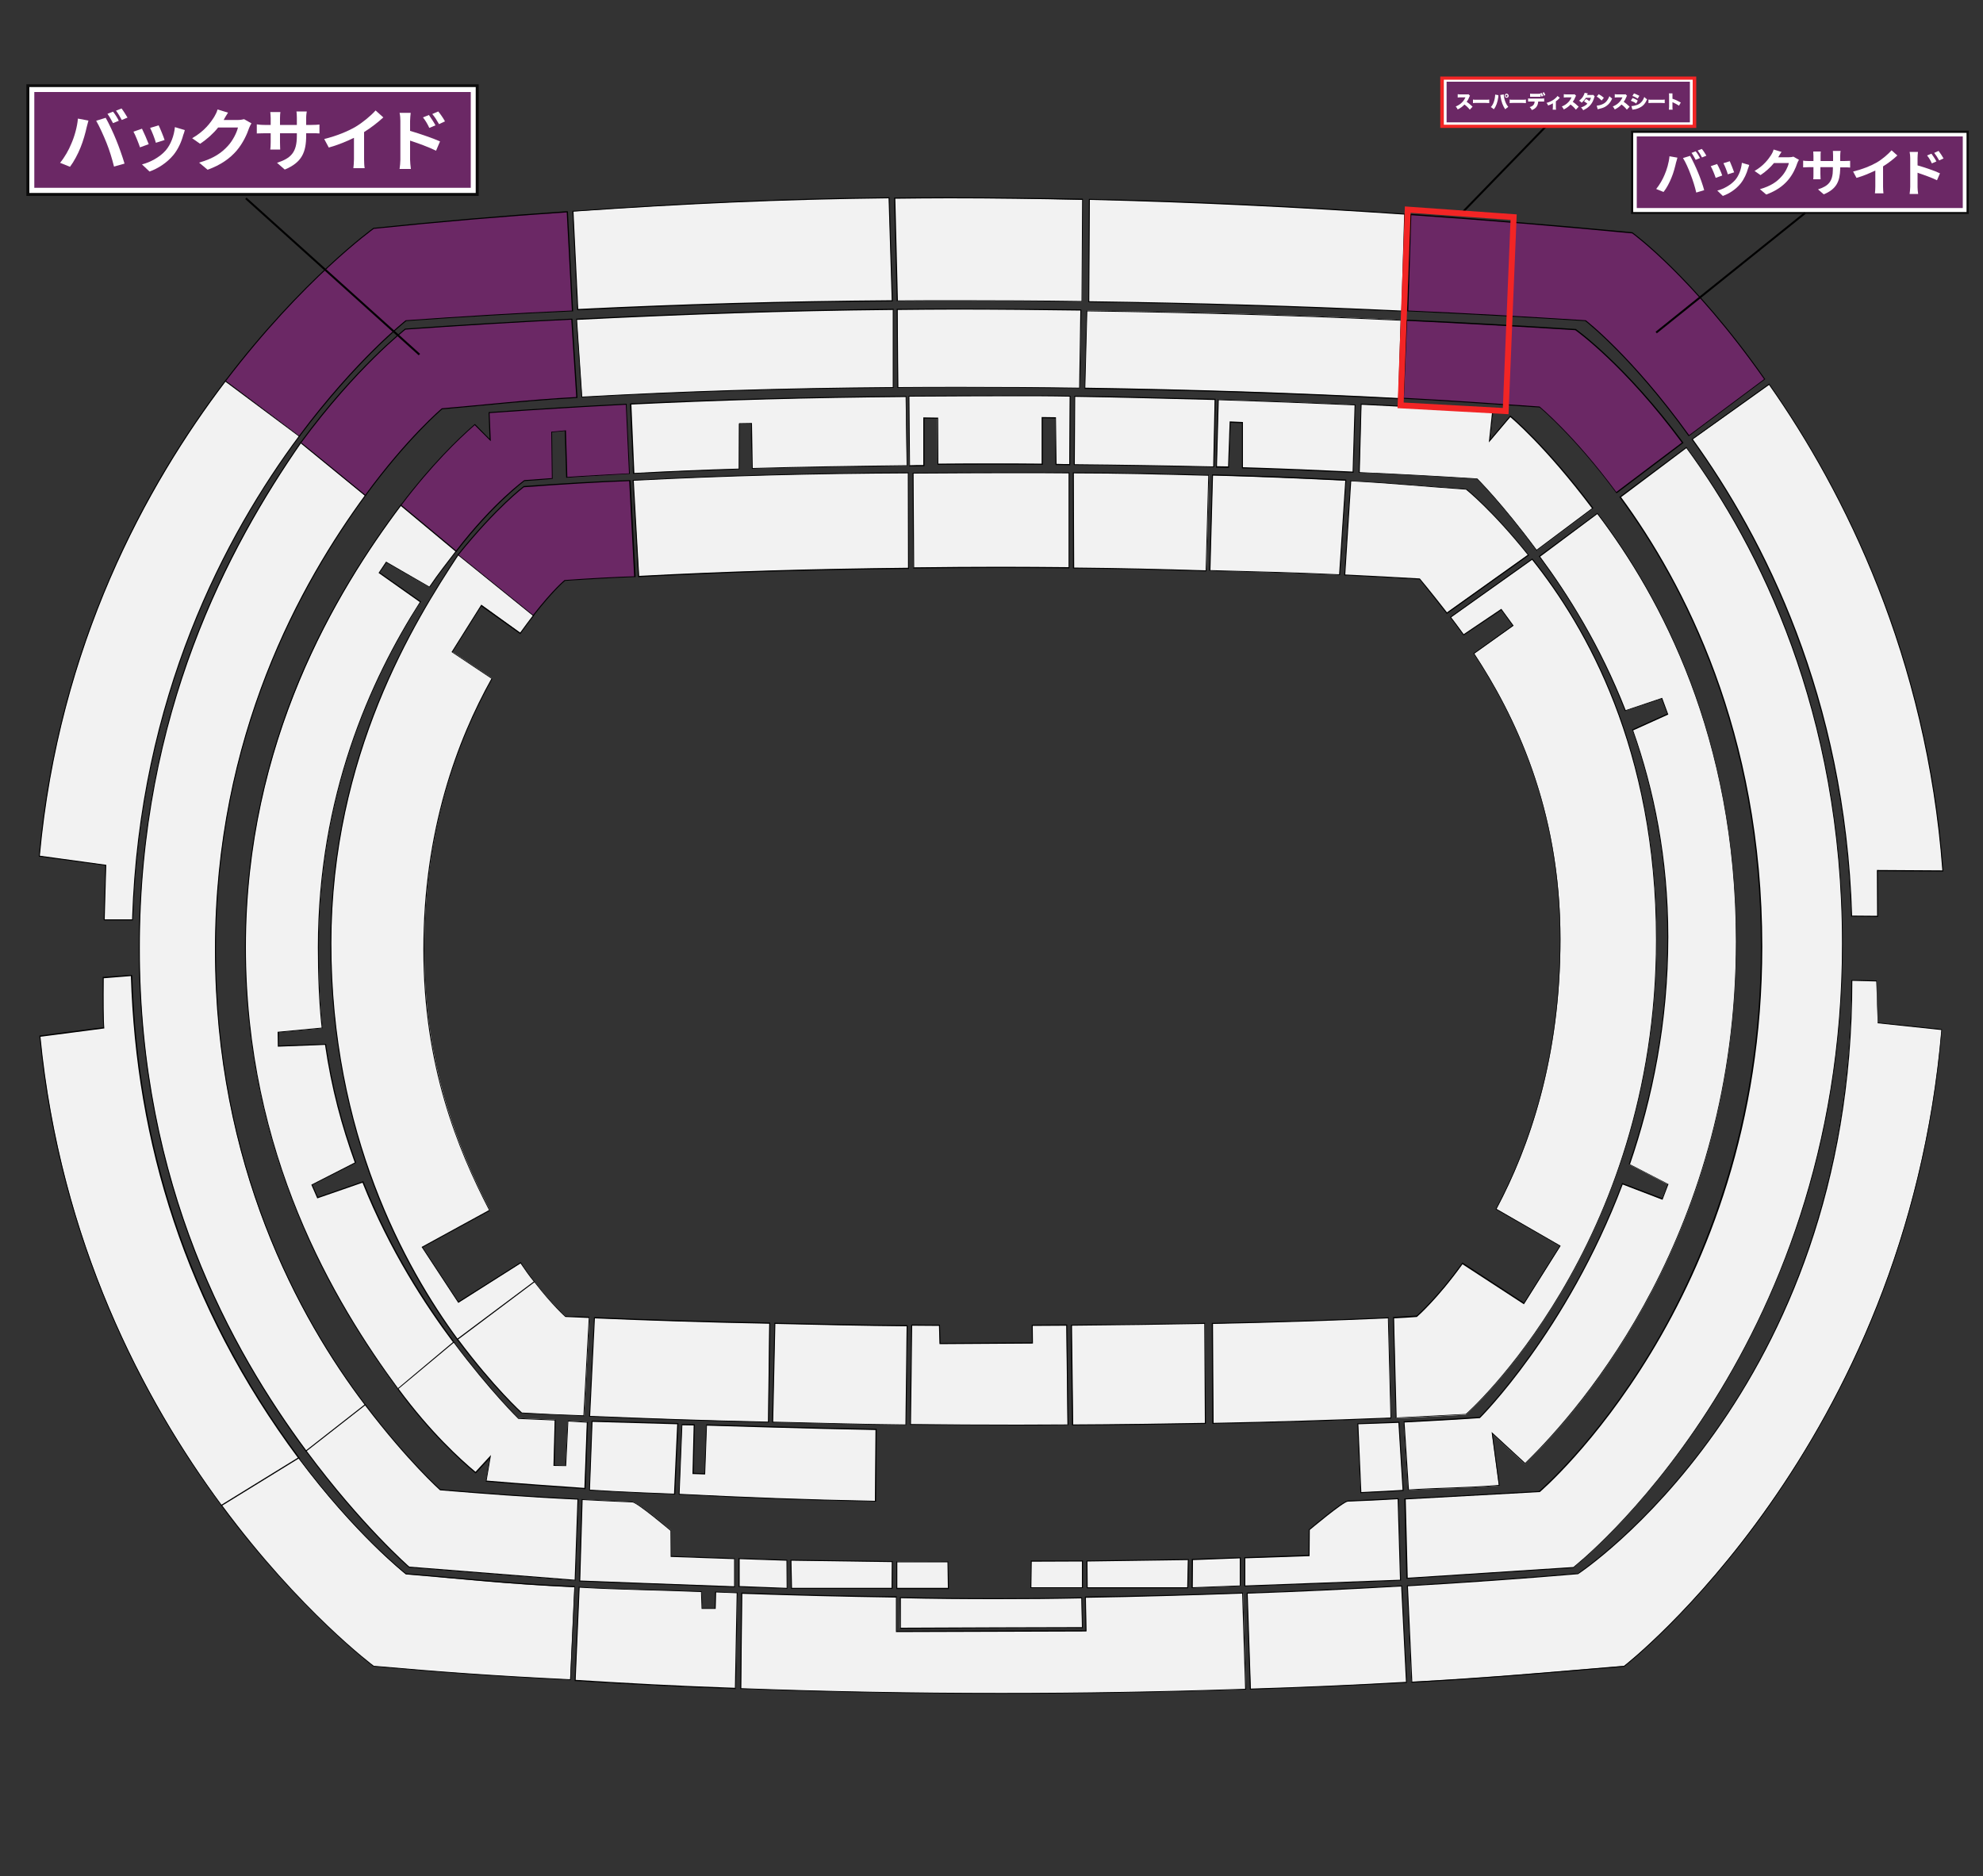 <?xml version="1.0" encoding="utf-8"?>
<!-- Generator: Adobe Illustrator 26.4.1, SVG Export Plug-In . SVG Version: 6.00 Build 0)  -->
<svg version="1.1" id="_イヤー_1" xmlns="http://www.w3.org/2000/svg" xmlns:xlink="http://www.w3.org/1999/xlink" x="0px"
	 y="0px" viewBox="0 0 1000 946" style="enable-background:new 0 0 1000 946;" xml:space="preserve">
<rect x="0" y="0" width="1000" height="946" fill="#333333" stroke="none"/>
<style type="text/css">
	.st0{fill:#F2F2F2;}
	.st1{fill:#6B2865;}
	.st2{fill:#0C0C0C;}
	.st3{fill:#FFFFFF;}
	.st4{fill:none;stroke:#000000;stroke-miterlimit:10;}
	.st5{fill:none;stroke:#F22525;stroke-width:2;stroke-miterlimit:10;}
	.st6{fill:none;stroke:#F22525;stroke-width:3;stroke-miterlimit:10;}
</style>
<g id="_リア">
	<g id="_ポーター">
		<g>
			<path class="st0" d="M111.9,759.3c-22.9-31-42-64.4-56.8-99.4c-18.5-43.7-30.2-89.8-34.9-137.2v-0.2l32.2-4.2
				c-0.3-4-0.4-12.5-0.3-25.1V493l14.2-1.1v0.3c2.8,89.7,31.2,171.6,84.5,243.2l0.2,0.2l-39,23.9L111.9,759.3z"/>
			<path d="M66,492.2c2.6,83.1,26.8,165.7,84.5,243.3L112,759.2c-39.5-53.4-81.5-132.7-91.6-236.4l32.2-4.2
				c-0.4-4.4-0.4-14.1-0.3-25.3L66,492.2 M66.5,491.6H66l-13.7,1h-0.5v0.5c-0.1,12.4,0,20.8,0.3,24.9l-31.7,4.1l-0.5,0.1v0.5
				c4.6,47.4,16.4,93.6,34.9,137.3c14.8,35,33.9,68.4,56.9,99.4l0.3,0.4l0.4-0.2l38.5-23.7l0.5-0.3l-0.3-0.4
				c-53.3-71.6-81.7-153.3-84.4-243L66.5,491.6L66.5,491.6L66.5,491.6z"/>
		</g>
		<g>
			<path class="st0" d="M52.6,463.6c0.3-13.9,0.7-25.6,0.8-27.3l-33.5-4.6v-0.2c4.4-48.4,16.4-95.4,35.5-139.8
				c15.2-35.1,34.8-68.7,58.4-99.7l0.1-0.2l37.3,27.8l-0.1,0.2c-36.5,49-80.7,131-84.2,243.8v0.2H52.6L52.6,463.6z"/>
			<path d="M114,192.1l36.9,27.5c-37.3,50-80.8,131.8-84.3,244H52.8c0.4-15.2,0.8-27.5,0.8-27.5l-33.5-4.6
				C29.8,325.2,73.8,244.9,114,192.1 M113.9,191.4l-0.3,0.4c-23.6,31-43.3,64.6-58.4,99.7C36,336,24,383.1,19.6,431.5v0.5H20
				l33.1,4.5c-0.1,2.4-0.4,13.6-0.8,27.1v0.5h0.5h13.8h0.5v-0.5c3.5-112.8,47.7-194.8,84.2-243.7l0.3-0.4l-0.4-0.3l-36.9-27.5
				L113.9,191.4L113.9,191.4L113.9,191.4z"/>
		</g>
		<g>
			<path class="st0" d="M154.5,731.9c-24.1-32.6-42.5-65.6-56.2-101c-18.6-47.8-28-99.1-28-152.7c0-92.7,26.7-176.1,81.5-255.1
				l0.2-0.2l32.5,26.6l-0.1,0.2c-50.3,68.7-75.8,145.8-75.8,229.4c0,107.6,41.1,184.2,75.7,229.5l0.1,0.2l-29.8,23.3L154.5,731.9z"
				/>
			<path d="M152,223.2l32.2,26.3c-32.4,44.2-75.8,120.9-75.8,229.5c0,108.8,42.4,185.9,75.7,229.7l-29.4,23
				C117,680.8,70.5,598,70.5,478.2C70.5,359.3,115.5,275.8,152,223.2 M151.9,222.5l-0.3,0.4c-23.5,33.8-41.3,67.4-54.5,102.7
				C79.1,373.8,70,425.1,70,478.2c0,53.6,9.4,105,28,152.8c13.8,35.4,32.2,68.5,56.3,101.1l0.3,0.4l0.4-0.3l29.4-23l0.4-0.3
				l-0.3-0.4c-34.5-45.4-75.6-122-75.6-229.5c0-83.5,25.5-160.6,75.7-229.2l0.3-0.4l-0.4-0.3l-32.2-26.3L151.9,222.5L151.9,222.5z"
				/>
		</g>
		<g>
			<path class="st0" d="M200.8,700.6c-51.8-70.1-77-143.1-77-223c0-78.7,26.4-153.7,78.5-223l0.2-0.2l27.9,23.2l-2.1,2.7
				c-3.6,4.7-7.7,10-11.6,15.7l-0.1,0.2l-21.8-12.6l-3.5,5.3l20.8,14.7l-0.1,0.2c-34.1,53.4-51.3,111.9-51.3,173.9
				c0,16.1,0.7,29.7,1.9,40.5v0.3l-22.2,2.1l0.1,7l23.8-0.9v0.2c3,20.2,7.8,39,15,59.2l0.1,0.2l-22.1,11.1l2.9,6.5l22.9-8l0.1,0.2
				c11.1,27.9,26.1,54.3,45.9,80.7l0.1,0.2L201,700.8L200.8,700.6z"/>
			<path d="M202.5,254.7l27.5,22.9c-4.2,5.5-9,11.5-13.5,18.2l-21.8-12.6l-3.8,5.7l20.8,14.7c-25.2,39.4-51.4,97.9-51.4,174.1
				c0,13.6,0.5,28.1,1.9,40.5l-22.2,2.1l0.1,7.5l23.8-0.9c3.3,22.3,8.4,41,15,59.3L157,597.4l3,6.9l22.8-7.9
				c13.8,34.5,31.4,61.4,45.9,80.8L201,700.4c-32.4-43.9-77-118.5-77-222.8C124,373.7,169.7,298.3,202.5,254.7 M202.4,254l-0.3,0.4
				c-21.9,29.2-38.8,58.3-51.6,88.9c-17.9,43-27,88.2-27,134.2c0,46.3,8.9,91.5,26.4,134.3c12.4,30.4,29,59.5,50.7,88.8l0.3,0.4
				l0.4-0.3l27.8-23.3l0.4-0.3l-0.3-0.4c-19.7-26.4-34.7-52.8-45.8-80.7l-0.2-0.4l-0.5,0.2l-22.4,7.8l-2.7-6.1l21.6-10.9l0.4-0.2
				l-0.1-0.4c-7.3-20.2-12-39-15-59.2l-0.1-0.4H164l-23.3,0.8l-0.1-6.5l21.7-2.1h0.5l-0.1-0.5c-1.3-10.8-1.9-24.4-1.9-40.5
				c0-62,17.3-120.5,51.3-173.8l0.3-0.4l-0.4-0.3l-20.4-14.4l3.3-4.9l21.4,12.3l0.4,0.2l0.3-0.4c3.9-5.7,8-11,11.6-15.7
				c0.7-0.8,1.3-1.7,1.9-2.5l0.3-0.4l-0.4-0.3l-27.5-22.9L202.4,254L202.4,254L202.4,254z"/>
		</g>
		<g>
			<path class="st0" d="M230.8,675.6c-29.2-39.7-63.9-106.6-63.9-200c0-99.1,46.6-169.5,64.2-196l0.2-0.2l38,30.6l-0.1,0.2
				c-2.2,2.9-4.4,5.9-6.5,8.9l-0.1,0.2l-19.6-14l-14.8,23.4l20.1,13.4l-0.1,0.2C225.5,383.1,214,429,214,478.8
				c0,59.7,17.7,101.5,33,131.3l0.1,0.2l-34,18.6l18.2,27.8l31.4-19.9l1.1,1.6c1.8,2.7,3.2,4.7,6,8.2l0.2,0.2l-39,29L230.8,675.6z"
				/>
			<path d="M231.3,279.8l37.6,30.3c-2,2.6-4.2,5.6-6.6,8.9l-19.6-14.1l-15,23.9l20.1,13.4c-17.2,30.8-34.3,76.3-34.3,136.6
				c0,58.9,17.2,100.6,33.1,131.4l-34,18.6l18.5,28.2l31.4-19.9c2.4,3.5,3.7,5.5,7,9.6L231,675.4c-26.8-36.5-63.9-103.9-63.9-199.8
				C167.2,380.8,209.1,313.4,231.3,279.8 M231.2,279l-0.3,0.5c-12.9,19.5-27.8,43.7-40.5,75.1c-15.8,39.2-23.8,79.9-23.8,121.1
				c0,42.7,7.4,83.9,21.9,122.4c10.6,28,24.7,54.1,42.1,77.7l0.3,0.4l0.4-0.3l38.4-28.8l0.4-0.3l-0.3-0.4c-2.8-3.5-4.2-5.5-6-8.2
				l-0.9-1.4l-0.3-0.4l-0.4,0.3l-31,19.6L213.3,629l33.5-18.3l0.4-0.2l-0.2-0.4c-15.4-29.7-33-71.5-33-131.1
				c0-49.7,11.5-95.6,34.2-136.4l0.2-0.4l-0.4-0.3l-19.7-13.1l14.5-23l19.2,13.7l0.4,0.3l0.3-0.4c2.1-3,4.3-6,6.5-8.8l0.3-0.4
				l-0.4-0.3l-37.6-30.3L231.2,279L231.2,279L231.2,279z"/>
		</g>
	</g>
	<g id="_インサイド">
		<g>
			<path class="st0" d="M287.4,847c-39.2-1.9-66-3.9-99-6.8h-0.1h-0.1c-0.4-0.3-37.4-28-76.4-80.8l-0.2-0.2l38.9-23.9l0.1,0.2
				c27.9,37.4,52.6,57.2,54,58.3c7.8,0.6,15.2,1.3,22.3,2c19.1,1.7,37.2,3.4,62.6,4.5h0.2l-2.2,46.9L287.4,847z"/>
			<path d="M150.6,735.5c28.9,38.7,54.1,58.4,54.1,58.4c28.2,2.3,49.8,4.9,84.9,6.5l-2.1,46.4c-39.4-1.9-66.2-3.9-99-6.8
				c0,0-36.9-27.4-76.4-80.8L150.6,735.5 M150.7,734.8l-0.4,0.2l-38.5,23.7l-0.5,0.3l0.3,0.4c39.1,52.8,76.1,80.6,76.5,80.9l0.1,0.1
				h0.1c33,2.9,59.8,4.9,99,6.8h0.5v-0.5l2.1-46.4v-0.5h-0.5c-25.3-1.1-43.4-2.8-62.5-4.5c-7.1-0.6-14.4-1.3-22.2-1.9
				c-1.9-1.5-26.4-21.3-53.9-58.2L150.7,734.8L150.7,734.8L150.7,734.8z"/>
		</g>
		<g>
			<path class="st0" d="M206.3,790.3L206.3,790.3C206,790,182,769,154.5,731.9l-0.1-0.2l29.8-23.3l0.2,0.2
				c20.7,27.2,36.6,41.7,37.7,42.7c21.8,1.8,43.4,3.5,69.2,4.7h0.2l-1.4,41L206.3,790.3z"/>
			<path d="M184.1,708.7c21.7,28.5,37.8,42.8,37.8,42.8c21.9,1.8,43.6,3.5,69.3,4.7l-1.4,40.4l-83.4-6.6c0,0-23.9-20.8-51.7-58.3
				L184.1,708.7 M184.2,708l-0.4,0.3l-29.4,23l-0.4,0.3l0.3,0.4c27.5,37.2,51.5,58.2,51.8,58.4l0.1,0.1h0.2l83.4,6.6h0.5v-0.5
				l1.4-40.4v-0.5h-0.5c-25.7-1.2-47.4-2.9-69.1-4.7c-1.5-1.4-17.3-15.8-37.6-42.6L184.2,708L184.2,708z"/>
		</g>
		<g>
			<path class="st0" d="M294.8,750.6c-17.1-1.2-33.8-2.4-49.4-3.7h-0.3l2.1-12.3l-7.4,8l-0.2-0.2c-7.6-6.3-22.7-20.1-38.9-42
				l-0.1-0.2l28.2-23.6l0.2,0.2c17.5,23.5,31.4,37.2,32.5,38.3l18.4,0.8l-0.6,22.9l5.9,0.1l1.1-22.5l9.8,0.6l-1.2,33.4L294.8,750.6z
				"/>
			<path d="M228.8,677.1c18.4,24.6,32.6,38.4,32.6,38.4l18.3,0.8l-0.6,22.9l6.4,0.1l1.1-22.5l9.3,0.6l-1.2,32.9
				c-16.1-1.1-32.8-2.3-49.3-3.7l2.2-12.9l-7.8,8.5C232,735.7,217,722,201,700.3L228.8,677.1 M228.9,676.4l-0.4,0.3L200.7,700
				l-0.4,0.3l0.3,0.4c16.2,21.9,31.3,35.7,38.9,42l0.4,0.3l0.3-0.3l6.7-7.2l-1.9,11.2l-0.1,0.5h0.5c15.6,1.3,32.2,2.5,49.4,3.7h0.5
				v-0.5l1.2-32.9V717H296l-9.3-0.6h-0.5v0.5l-1.1,22l-5.4-0.1l0.5-22.4v-0.5h-0.5l-18.1-0.8c-1.5-1.5-15.2-15.2-32.4-38.2
				L228.9,676.4L228.9,676.4L228.9,676.4z"/>
		</g>
		<g>
			<path class="st0" d="M294.2,713.9c-14.6-0.5-21-0.9-31-1.4h-0.1l-0.1-0.1c-0.1-0.1-14.1-12.8-32.2-36.9l-0.1-0.2l38.8-29.1
				l0.2,0.2c8.4,10.9,14.7,16.7,15.5,17.4h0.7c3.3,0.2,3.7,0.2,11.1,0.4h0.3l-2.7,49.6L294.2,713.9z"/>
			<path d="M269.5,646.6c9,11.7,15.6,17.5,15.6,17.5c4,0.2,3.9,0.2,11.8,0.5l-2.7,49.1c-14.5-0.5-20.6-0.8-31-1.4
				c0,0-13.9-12.5-32.1-36.9L269.5,646.6 M269.6,645.9l-0.4,0.3L230.7,675l-0.4,0.3l0.3,0.4c18,24.1,32,36.8,32.2,36.9l0.1,0.1h0.2
				c10.3,0.5,16.4,0.8,31,1.4h0.5v-0.5l2.7-49.1V664h-0.5c-7.4-0.2-7.8-0.3-11.1-0.4h-0.6c-1-0.9-7.2-6.7-15.4-17.3L269.6,645.9
				L269.6,645.9L269.6,645.9z"/>
		</g>
	</g>
	<g id="SSS">
		<g>
			<path class="st0" d="M441.2,757c-33.7-0.6-62.2-1.7-98.5-3.5h-0.2l1.4-35l6.2,0.1l-0.6,24.5l5.9,0.2l0.9-24.6h0.2
				c0.5,0,54.7,1.7,85,2.2h0.2l-0.3,36.2L441.2,757z"/>
			<path d="M344.1,718.7l5.7,0.1l-0.6,24.5l6.4,0.2l0.9-24.6c0,0,54.3,1.7,85,2.2l-0.3,35.7c-35.6-0.7-64.6-1.8-98.5-3.5
				L344.1,718.7 M343.7,718.2v0.5l-1.4,34.5v0.5h0.5c36.3,1.9,64.8,2.9,98.5,3.5h0.5v-0.5l0.3-35.7v-0.5h-0.5
				c-30.3-0.5-84.4-2.2-85-2.2h-0.5v0.5l-0.9,24.1l-5.4-0.2l0.6-24v-0.5h-0.5l-5.7-0.1L343.7,718.2L343.7,718.2z"/>
		</g>
		<g>
			<path class="st0" d="M513.1,718.6c-17.7,0-35.3-0.1-53.7-0.3h-0.3l0.6-50h0.2c4.5,0,9,0.1,13.5,0.1h0.2l0.3,9.2l46.6-0.3
				l-0.1-8.9h0.3c5,0,11.8-0.1,16.9-0.1h0.2l0.6,50.3h-0.3C529.9,718.5,521.5,718.6,513.1,718.6L513.1,718.6z"/>
			<path d="M460,668.5c4.5,0,9,0.1,13.5,0.1l0.3,9.2l47.1-0.3l-0.1-8.9c5,0,11.8-0.1,16.9-0.1l0.6,49.8c-8.5,0-16.9,0.1-25.2,0.1
				c-17.8,0-35.5-0.1-53.7-0.3L460,668.5 M459.5,668v0.5l-0.6,49.5v0.5h0.5c18.4,0.2,35.9,0.3,53.7,0.3c8.3,0,16.8,0,25.2-0.1h0.5
				v-0.5l-0.6-49.8v-0.5h-0.5c-5,0-11.9,0.1-16.9,0.1h-0.5v0.5l0.1,8.4l-46.1,0.3l-0.3-8.7V668h-0.5c-4.5,0-9,0-13.5-0.1L459.5,668
				L459.5,668L459.5,668z"/>
		</g>
	</g>
	<g id="SS">
		<g>
			<path class="st0" d="M505,853.9c-43.6,0-87.7-0.8-131.1-2.4h-0.2l0.5-48.1h0.3c26.6,0.9,50.5,1.5,77.5,1.9h0.2v17.4l95.6-0.3
				l-0.3-17h0.3c29.2-0.4,56.3-1.2,78.8-2h0.3l1.5,48.5h-0.2C586.7,853.2,545.3,853.9,505,853.9L505,853.9z"/>
			<path d="M626.4,803.6l1.5,48c-41.5,1.4-82.4,2.1-123,2.1c-43.9,0-87.5-0.8-131.1-2.4l0.5-47.6c26.6,0.9,50.6,1.5,77.5,1.9V823
				l96.1-0.3l-0.3-17C574.5,805.3,599.7,804.5,626.4,803.6 M626.9,803.1h-0.5c-22.6,0.8-49.6,1.6-78.8,2h-0.5v0.5l0.3,16.5
				l-95.1,0.3v-16.9V805h-0.5c-27-0.4-50.9-0.9-77.5-1.9h-0.5v0.5l-0.5,47.6v0.5h0.5c43.4,1.6,87.5,2.4,131.1,2.4
				c40.3,0,81.7-0.7,123-2.1h0.5v-0.5l-1.5-48V803.1L626.9,803.1L626.9,803.1z"/>
		</g>
		<g>
			<polygon class="st0" points="372.6,800.1 372.6,785.9 396.8,786.8 396.9,801 			"/>
			<path d="M372.9,786.2l23.7,0.8l0.1,13.7l-23.7-0.9v-13.6 M372.4,785.6v14.7h0.5l23.7,0.9h0.5v-0.5L397,787v-0.5h-0.5l-23.7-0.8
				L372.4,785.6L372.4,785.6L372.4,785.6z"/>
		</g>
		<g>
			<polygon class="st0" points="601.3,786.4 625.5,785.6 625.5,799.8 601.2,800.7 			"/>
			<path d="M625.2,785.8v13.7l-23.7,0.9l0.1-13.7L625.2,785.8 M625.7,785.3h-0.5l-23.7,0.8H601v0.5l-0.1,13.7v0.5h0.5l23.7-0.9h0.5
				L625.7,785.3L625.7,785.3L625.7,785.3z"/>
		</g>
		<g>
			<path class="st0" d="M456.6,718.6c-16.9-0.2-32.4-0.6-48.9-1c-5.9-0.2-11.8-0.3-17.8-0.4h-0.2l1.1-49.8h0.2
				c5.8,0.1,11.4,0.2,17.1,0.4c15.8,0.4,32,0.7,49.1,0.8h0.3l-0.6,50H456.6z"/>
			<path d="M391,667.6c22.1,0.5,43.1,1,66.2,1.2l-0.6,49.5c-23-0.2-44.1-0.9-66.7-1.4L391,667.6 M390.5,667v0.5l-1.1,49.3v0.5h0.5
				c6,0.1,12,0.3,17.9,0.4c16.4,0.4,32,0.8,48.8,1h0.5v-0.5l0.6-49.5v-0.5h-0.5c-17-0.1-33.3-0.5-49.1-0.8
				c-5.7-0.1-11.3-0.3-17.1-0.4H390.5L390.5,667z"/>
		</g>
		<g>
			<path class="st0" d="M540.3,668.2h0.3c22.3-0.2,44.1-0.4,66.8-0.9h0.3l0.3,50.4h-0.2c-22.6,0.4-44.3,0.7-66.5,0.8h-0.2
				L540.3,668.2z"/>
			<path d="M607.3,667.6l0.3,49.9c-22.2,0.4-43.7,0.7-66.4,0.8l-0.6-49.8C563.6,668.3,585.2,668,607.3,667.6 M607.8,667.1h-0.5
				c-22.6,0.5-44.5,0.7-66.8,0.9H540v0.5l0.6,49.8v0.5h0.5c22.1-0.1,43.9-0.4,66.5-0.8h0.5v-0.5l-0.3-49.9V667.1L607.8,667.1
				L607.8,667.1z"/>
		</g>
	</g>
	<g id="_ウンターシート">
		<g>
			<polygon class="st0" points="399.2,801 398.9,786.8 450,787.5 449.9,801 			"/>
			<path d="M399.1,787l50.6,0.7l-0.1,13h-50.2L399.1,787 M398.6,786.5v0.5l0.3,13.7v0.5h51.2v-0.5l0.1-13v-0.5h-0.5l-50.6-0.7H398.6
				L398.6,786.5L398.6,786.5z"/>
		</g>
		<g>
			<polygon class="st0" points="548.2,800.7 548.1,787.2 599.2,786.4 598.9,800.7 			"/>
			<path d="M599,786.7l-0.3,13.7h-50.2l-0.1-13L599,786.7 M599.5,786.2H599l-50.6,0.7h-0.5v0.5l0.1,13v0.5h51.2v-0.5l0.3-13.7V786.2
				L599.5,786.2L599.5,786.2z"/>
		</g>
	</g>
	<g id="_ジター">
		<g>
			<path class="st0" d="M933.7,462.1v-0.2c-3.4-111-45.5-191.8-80.2-240.1l-0.1-0.2l38.8-27.8l0.1,0.2
				c35.4,50.4,79.2,133.8,87.4,244.9v0.3l-33-0.2l0.1,23.1L933.7,462.1z"/>
			<path d="M892.1,194.1c38,54.1,79.4,137.2,87.4,244.8l-33-0.2l0.1,23.1l-12.6-0.1c-3.4-110.4-44.4-190.3-80.3-240.2L892.1,194.1
				 M892.2,193.4l-0.4,0.3l-38.4,27.5l-0.4,0.3l0.3,0.4c34.7,48.2,76.8,129,80.2,239.9v0.5h0.5l12.6,0.1h0.5v-0.5l-0.1-22.6
				l32.5,0.2h0.5V439c-8.2-111.1-52.1-194.6-87.5-245.1L892.2,193.4L892.2,193.4z"/>
		</g>
		<g>
			<path class="st0" d="M709.8,799.6h0.2c28.7-1.6,57.5-3.7,85.7-6.1c1.5-1,35.5-24.1,69-71.4c31.5-44.5,69-120,69-227.5v-0.3
				l12.6,0.3l0.7,21.2l32.1,3.4v0.2c-4.1,48-15,94.7-32.5,138.9c-14,35.3-32.2,69.1-54.2,100.4c-37.4,53.3-73,81.2-73.4,81.4h-0.1
				h-0.1c-7.1,0.6-13.8,1.2-20.4,1.7c-29.3,2.5-54.6,4.6-86.4,6.3h-0.3L709.8,799.6z"/>
			<path d="M934.1,494.6l12.1,0.3l0.7,21.1l32.1,3.4C961.2,729.8,819,840,819,840c-39.4,3.3-68,5.9-106.8,8l-2.2-48.1
				c29-1.7,57.7-3.7,85.8-6.1C795.9,793.8,934.1,702.9,934.1,494.6 M933.6,494.1v0.5c0,107.5-37.5,183-69,227.4
				c-33.2,46.8-66.7,69.8-68.9,71.3c-28.2,2.4-57,4.4-85.7,6.1h-0.5v0.5l2.2,48.1v0.5h0.5c31.8-1.7,57.1-3.9,86.4-6.3
				c6.5-0.6,13.3-1.1,20.4-1.7h0.1l0.1-0.1c0.4-0.3,36-28.2,73.4-81.5c21.9-31.3,40.2-65.1,54.2-100.4c17.5-44.2,28.5-90.9,32.5-139
				V519l-0.5-0.1l-31.7-3.3l-0.7-20.7v-0.5h-0.5l-12.1-0.3L933.6,494.1L933.6,494.1L933.6,494.1z"/>
		</g>
		<g>
			<path class="st0" d="M708.5,755.9l67.8-3.7c1.5-1.3,28.9-25.4,56-70.1c25.6-42.2,56-112,56-204.7c0-107.2-38.7-182.4-71.2-226.6
				l-0.1-0.2l33.5-25l0.1,0.2c35.8,48.7,78.5,131.7,78.5,250.1c0,47.5-7.1,93.6-21.2,137.1c-11.2,34.7-26.9,67.8-46.6,98.3
				c-33.5,52-67.5,78.9-67.8,79.1h-0.1l-83.8,5.5L708.5,755.9z"/>
			<path d="M850.4,226c36.5,49.7,78.5,132.8,78.5,249.9c0,208.3-135.5,314.3-135.5,314.3l-83.5,5.4l-1-39.5l67.6-3.7
				c0,0,112.2-95.4,112.2-275c0-108.3-39.6-183.6-71.2-226.7L850.4,226 M850.5,225.3l-0.4,0.3L817,250.3l-0.4,0.3l0.3,0.4
				c32.5,44.2,71.1,119.3,71.1,226.4c0,92.7-30.5,162.4-56,204.6c-26.7,44.1-53.8,68.1-55.9,69.9l-67.4,3.7h-0.5v0.5l1,39.5v0.5h0.5
				l83.5-5.4h0.2l0.1-0.1c0.3-0.3,34.3-27.2,67.9-79.2c19.7-30.5,35.4-63.7,46.7-98.4c14.1-43.4,21.2-89.6,21.2-137.1
				c0-118.5-42.7-201.5-78.6-250.2L850.5,225.3L850.5,225.3z"/>
		</g>
		<g>
			<path class="st0" d="M707.9,717.1h0.3c13.5-0.7,25.2-1.3,37.9-2.2c1.9-2,44.6-45.5,71.8-117.7l0.1-0.2l20.1,7.7l2.9-7.5l-19.4-10
				l0.1-0.2c12.8-37.3,19.3-75.8,19.3-114.5c0-35.8-5.9-70.8-17.6-104.1l-0.1-0.2l17.7-8l-2.9-8l-18.4,6.2l-0.1-0.2
				c-10.6-27.1-25.1-53.1-43.1-77.4l-0.1-0.2l29.2-21.6l0.1,0.2c19.6,25.9,35.4,54.5,46.9,84.9c15.3,40.5,23,84.5,23,130.8
				c0,62.8-14.2,122-42.3,175.8c-23.1,44.3-50.1,73.8-64.1,87.4l-0.2,0.2L752.4,723l3.5,26.2h-0.3c-9.3,0.8-17.2,1.1-25.5,1.4
				c-6.2,0.2-12.6,0.4-19.8,0.9h-0.2L707.9,717.1z"/>
			<path d="M805.5,259.2c31.8,41.9,69.9,112.4,69.9,215.5c0,145.9-77.3,234.8-106.3,263l-16.9-15.6l3.6,26.7
				c-16.5,1.4-28.8,1.2-45.3,2.3l-2.2-33.8c13.4-0.7,25-1.3,38-2.2c0,0,43.8-43.4,72-117.8l20.1,7.7l3-7.9l-19.4-10
				c11.3-33,19.3-71.5,19.3-114.6c0-39.7-7.2-74.5-17.7-104.2l17.7-8l-3.1-8.4l-18.4,6.2c-12.8-32.7-29.2-58.6-43.1-77.4
				L805.5,259.2 M805.6,258.6l-0.4,0.3l-28.8,21.3l-0.4,0.3l0.3,0.4c18,24.2,32.5,50.3,43,77.3l0.2,0.4l0.5-0.2l17.9-6l2.8,7.5
				l-17.3,7.8l-0.4,0.2l0.2,0.4c11.7,33.3,17.6,68.3,17.6,104c0,38.7-6.5,77.2-19.3,114.4l-0.1,0.4l0.4,0.2l19.1,9.8l-2.7,7.1
				l-19.7-7.5l-0.5-0.2l-0.2,0.5c-27,71.5-69,114.8-71.7,117.5c-12.6,0.8-24.3,1.5-37.8,2.2h-0.5v0.5L710,751v0.5h0.5
				c7.1-0.5,13.6-0.7,19.8-0.9c8.3-0.3,16.2-0.6,25.5-1.4h0.5l-0.1-0.5l-3.4-25.3l15.9,14.6l0.3,0.3l0.3-0.3
				c14-13.6,41-43.1,64.1-87.5c28.1-53.8,42.3-113,42.3-175.9c0-46.3-7.8-90.4-23.1-130.9c-11.5-30.4-27.3-59-46.9-84.9L805.6,258.6
				L805.6,258.6L805.6,258.6z"/>
		</g>
		<g>
			<path class="st0" d="M702.9,664.5h0.2c2.6-0.1,4.3-0.2,6.1-0.4c1.5-0.1,3.1-0.2,5.4-0.3c0.9-0.8,10.8-9.6,22.9-26.5l0.1-0.2
				l31,20.2l18.3-29l-32.3-18.6l0.1-0.2c21.4-40.2,32.2-85.9,32.2-135.8c0-52.5-14.2-99.6-43.4-143.9l-0.1-0.2l19.7-14.1l-5.9-8.1
				l-19,12.8l-0.1-0.2c-2.8-4-5.4-7.3-6.3-8.5l-0.2-0.2l41.1-29.3l0.1,0.2c28.6,35.7,62.6,98,62.6,191.6c0,80.1-26.1,140.9-48,177.9
				c-23.7,40-47.7,61.3-48,61.6l-0.1,0.1h-0.1c-3.9,0.2-7.5,0.4-11.1,0.6c-7.7,0.4-15,0.8-23.8,1.2H704L702.9,664.5z"/>
			<path d="M772.6,282.3c27.1,33.9,62.5,95.5,62.5,191.5c0,155-95.9,239.2-95.9,239.2c-12.6,0.6-22,1.2-34.9,1.8l-1.3-50
				c5-0.2,6.7-0.4,11.5-0.7c0,0,10.2-8.8,23-26.6l31,20.2l18.5-29.5l-32.3-18.6c16.7-31.4,32.2-76.6,32.2-136
				c0-66.5-23.5-113.7-43.4-144l19.8-14.1l-6.2-8.5l-19,12.8c-2.5-3.4-4.8-6.6-6.3-8.5L772.6,282.3 M772.7,281.6l-0.4,0.3l-40.7,29
				l-0.4,0.3l0.3,0.4c1,1.2,3.5,4.6,6.3,8.5l0.3,0.4l0.4-0.3l18.6-12.5l5.6,7.7l-19.3,13.8l-0.4,0.3l0.3,0.4
				c29.2,44.2,43.3,91.3,43.3,143.8c0,49.9-10.8,95.5-32.2,135.7l-0.2,0.4l0.4,0.2l31.9,18.3l-18,28.6l-30.6-20l-0.4-0.3l-0.3,0.4
				c-11.8,16.5-21.6,25.3-22.8,26.4c-2.2,0.1-3.8,0.2-5.3,0.3c-1.8,0.1-3.4,0.2-6.1,0.4h-0.5v0.5l1.3,50v0.5h0.5
				c8.8-0.4,16.1-0.8,23.8-1.2c3.5-0.2,7.1-0.4,11.1-0.6h0.2l0.1-0.1c0.2-0.2,24.3-21.6,48-61.6c13.9-23.5,25-48.8,33-75.1
				c10-32.9,15-67.5,15-102.9c0-42.9-7.1-83-21.1-119.2c-10.3-26.6-24.3-51-41.5-72.6L772.7,281.6L772.7,281.6z"/>
		</g>
	</g>
	<g id="SB">
		<g>
			<path class="st0" d="M545.3,152.1c-21.4-0.3-41.8-0.4-62.2-0.4c-10,0-20.3,0-30.4,0.1h-0.2l-1.3-51.8h0.3
				c9-0.1,18.1-0.1,27.2-0.1c21.8,0,44.4,0.3,67.1,0.8h0.2l-0.3,51.5L545.3,152.1z"/>
			<path d="M478.6,100c22,0,44.3,0.3,67.1,0.8l-0.3,51c-21.3-0.3-41.8-0.4-62.2-0.4c-10.1,0-20.2,0-30.4,0.1l-1.3-51.3
				C460.4,100.1,469.5,100,478.6,100 M478.6,99.5c-9.1,0-18.2,0-27.2,0.1h-0.5v0.5l1.3,51.3v0.5h0.5c10.1-0.1,20.4-0.1,30.4-0.1
				c20.4,0,40.8,0.1,62.2,0.4h0.5v-0.5l0.3-51v-0.5h-0.5C523,99.8,500.4,99.5,478.6,99.5L478.6,99.5L478.6,99.5z"/>
		</g>
		<g>
			<path class="st0" d="M544.3,195.7c-20.2-0.3-39.5-0.4-59-0.4c-10.7,0-21.5,0-32.2,0.1h-0.2l-0.3-39.4h0.2
				c9.5-0.1,19.1-0.1,29.3-0.1c17.9,0,36.7,0.1,62.8,0.5h0.3l-0.6,39.4L544.3,195.7z"/>
			<path d="M482,156.1c20.6,0,41.2,0.2,62.8,0.5l-0.6,38.9c-20.1-0.3-39.6-0.4-59-0.4c-10.8,0-21.5,0-32.2,0.1l-0.3-38.9
				C462.5,156.2,472.3,156.1,482,156.1 M482,155.6c-10.2,0-19.8,0-29.3,0.1h-0.5v0.5l0.3,38.9v0.5h0.5c10.7-0.1,21.5-0.1,32.2-0.1
				c19.5,0,38.8,0.1,59,0.4h0.5v-0.5l0.6-38.9V156h-0.5C518.7,155.8,499.9,155.6,482,155.6L482,155.6L482,155.6z"/>
		</g>
		<g>
			<path class="st0" d="M458.4,199.8l14.5-0.1c13.9-0.1,25.9-0.2,38.3-0.2c9.9,0,19.2,0.1,28.2,0.2h0.2l-0.2,34.5l-6.9-0.1
				l-0.3-23.5l-6.7-0.1V234h-0.3c-8.7-0.1-17-0.1-25.4-0.1c-8.5,0-17.3,0-26.7,0.1h-0.3l-0.1-23.2l-7-0.1v24l-7.2,0.1L458.4,199.8z"
				/>
			<path d="M511.2,199.8c9.2,0,18.4,0,28.2,0.2l-0.2,34c-2.1,0-4.3,0-6.4-0.1l-0.3-23.5l-7.2-0.1v23.5c-8.5-0.1-16.8-0.1-25.3-0.1
				c-8.6,0-17.4,0-26.8,0.1l-0.1-23.2l-7.5-0.1v24c-2.2,0-4.5,0-6.7,0.1l-0.3-34.6C478.3,199.9,494.7,199.8,511.2,199.8
				 M511.2,199.3c-12.3,0-24.3,0.1-38.2,0.2c-4.6,0-9.4,0.1-14.3,0.1h-0.5v0.5l0.3,34.6v0.5h0.5c2.3,0,4.5,0,6.7-0.1h0.5v-0.5v-23.5
				l6.5,0.1l0.1,22.7v0.5h0.5c9.5-0.1,18.2-0.1,26.8-0.1c8.4,0,16.7,0,25.3,0.1h0.5v-0.5v-23l6.2,0.1l0.2,23v0.5h0.5
				c2.1,0,4.2,0,6.4,0.1h0.5v-0.5l0.2-34v-0.5h-0.5C530.4,199.3,521.1,199.3,511.2,199.3L511.2,199.3z"/>
		</g>
		<g>
			<path class="st0" d="M460.5,238.6h0.2c18.5-0.2,34.8-0.3,49.8-0.3c9.8,0,19,0,28.3,0.1h0.2v47.8h-0.3
				c-11.6-0.1-22.6-0.2-33.9-0.2c-14.1,0-28.5,0.1-44,0.3h-0.3L460.5,238.6z"/>
			<path d="M510.6,238.6c9.5,0,18.9,0,28.3,0.1V286c-11.4-0.1-22.5-0.2-33.9-0.2c-14.1,0-28.6,0.1-44,0.3l-0.3-47.3
				C478.1,238.7,494.5,238.6,510.6,238.6 M510.6,238.1c-15.1,0-31.4,0.1-49.9,0.3h-0.5v0.5l0.3,47.3v0.5h0.5
				c15.4-0.2,29.8-0.3,44-0.3c11.2,0,22.3,0.1,33.8,0.2h0.5V286v-47.3v-0.5h-0.5C529.7,238.1,520.4,238.1,510.6,238.1L510.6,238.1
				L510.6,238.1z"/>
		</g>
	</g>
	<g id="_ラックス">
		<g>
			<polygon class="st0" points="452.3,801 452.3,787.5 478.1,787.6 478.3,801 			"/>
			<path d="M452.5,787.8h25.3l0.2,12.9h-25.5V787.8 M452,787.3v0.5v13v0.5h26.5v-0.5l-0.2-12.9v-0.5h-0.5h-25.3L452,787.3L452,787.3
				z"/>
		</g>
		<g>
			<polygon class="st0" points="519.8,800.7 520,787.2 545.8,787.2 545.8,800.7 			"/>
			<path d="M545.6,787.4v13h-25.5l0.2-12.9L545.6,787.4 M546.1,786.9h-0.5h-25.3h-0.5v0.5l-0.2,12.9v0.5h26.5v-0.5v-13V786.9
				L546.1,786.9L546.1,786.9z"/>
		</g>
	</g>
	<g id="_ァミリーシート">
		<g>
			<path class="st0" d="M682.1,238.1c-16.4-0.8-34.4-1.5-55.3-2.2h-0.2v-22.8l-6.2-0.2l-0.8,22.7l-6.1-0.1l0.9-34h0.3
				c26.2,0.8,46.3,1.6,68.5,2.6h0.2l-1,33.9L682.1,238.1z"/>
			<path d="M614.6,201.8c25.6,0.8,45.8,1.6,68.5,2.6l-1,33.4c-18.7-0.9-35.9-1.6-55.3-2.2v-22.8l-6.7-0.3l-0.8,22.7l-5.6-0.1
				L614.6,201.8 M614.1,201.3v0.5l-0.9,33.5v0.5h0.5l5.6,0.1h0.5v-0.5l0.8-22.2l5.7,0.2v22.8h0.5c20.9,0.6,38.9,1.4,55.3,2.2h0.5
				v-0.5l1-33.4V204h-0.5c-22.2-1-42.4-1.8-68.5-2.6L614.1,201.3L614.1,201.3z"/>
		</g>
		<g>
			<path class="st0" d="M675.2,289.9c-15.2-0.7-31-1.2-46.4-1.6c-6.2-0.2-12.3-0.3-18.4-0.5h-0.2l1.3-48.1h0.2
				c21.2,0.6,43,1.4,66.7,2.6h0.3l-3.2,47.7L675.2,289.9z"/>
			<path d="M611.7,239.8c22.3,0.6,44.2,1.5,66.7,2.6l-3.1,47.2c-21.1-1-43.2-1.5-64.9-2.1L611.7,239.8 M611.2,239.3v0.5l-1.3,47.6
				v0.5h0.5c6.1,0.2,12.3,0.4,18.5,0.5c15.4,0.4,31.3,0.9,46.4,1.6h0.5v-0.5l3.1-47.2v-0.5h-0.5c-23.7-1.2-45.5-2-66.7-2.6
				L611.2,239.3L611.2,239.3z"/>
		</g>
	</g>
	<g id="_ックサイド">
		<g>
			<path class="st1" d="M851.5,219.5c-27.7-38.5-50.7-56.8-52-57.8c-29.5-1.9-59.6-3.5-89.4-4.9h-0.2l1.6-48.5h0.3
				c35.8,2.5,73.3,5.6,111.4,9.2h0.1h0.1c0.3,0.2,30.7,22.4,66.5,73.5l0.1,0.2l-38.2,28.5L851.5,219.5z"/>
			<path d="M711.7,108.5c36.4,2.5,73.5,5.6,111.4,9.2c0,0,30.2,21.8,66.5,73.5l-37.8,28.2c-28.7-39.9-52.1-57.9-52.1-57.9
				c-29.8-1.9-59.7-3.6-89.5-4.9L711.7,108.5 M711.2,108v0.5l-1.6,48v0.5h0.5c29.8,1.4,59.8,3,89.3,4.9c1.8,1.4,24.6,19.7,51.9,57.7
				l0.3,0.4l0.4-0.3l37.8-28.2l0.4-0.3l-0.3-0.4c-35.9-51.2-66.3-73.4-66.6-73.6l-0.1-0.1h-0.1c-38.1-3.6-75.5-6.7-111.4-9.2
				L711.2,108L711.2,108z"/>
		</g>
		<g>
			<path class="st1" d="M113.6,192.1l0.2-0.2c38.8-50.9,74.2-76.5,74.5-76.7h0.1h0.1c33.5-3.5,66.2-6.3,97.4-8.4h0.3l2.6,50h-0.3
				c-27,1.2-54.4,2.8-83.7,4.9c-1.4,1.1-25.9,20.9-53.7,58.1L151,220L113.6,192.1L113.6,192.1z"/>
			<path d="M285.8,107.1l2.6,49.5c-27.9,1.2-55.7,2.9-83.8,4.9c0,0-25,19.6-53.8,58.2L114,192.1c39.2-51.5,74.5-76.7,74.5-76.7
				C221.4,112,254,109.2,285.8,107.1 M286.3,106.5h-0.5c-31.1,2.1-63.9,4.9-97.4,8.4h-0.1l-0.1,0.1c-0.4,0.3-35.8,25.8-74.6,76.8
				l-0.3,0.4l0.4,0.3l36.9,27.5l0.4,0.3l0.3-0.4c27.4-36.7,51.7-56.5,53.6-58c29.2-2.1,56.6-3.7,83.6-4.9h0.5v-0.5l-2.6-49.5
				L286.3,106.5L286.3,106.5L286.3,106.5z"/>
		</g>
		<g>
			<path class="st1" d="M815,248.4c-20.4-27.6-37.4-42-38.6-43c-22.3-1.6-45.3-3.2-68.3-4.4h-0.2l1.5-39.3h0.3
				c28.9,1.4,56.7,2.9,84.8,4.7h0.1h0.1c0.2,0.2,25.2,18,53.8,56.8l0.1,0.2l-33.4,25.2L815,248.4z"/>
			<path d="M709.6,161.8c27.8,1.3,55.9,2.9,84.8,4.7c0,0,24.8,17.5,53.7,56.7l-33,24.9c-21.3-28.8-38.7-43.1-38.7-43.1
				c-22.9-1.6-45.5-3.2-68.4-4.4L709.6,161.8 M709.1,161.3v0.5l-1.4,38.8v0.5h0.5c23,1.2,46,2.9,68.2,4.4
				c1.6,1.3,18.4,15.7,38.5,42.9l0.3,0.4l0.4-0.3l33-24.9l0.4-0.3l-0.3-0.4c-28.7-38.8-53.6-56.7-53.9-56.9l-0.1-0.1h-0.1
				c-28.2-1.8-55.9-3.4-84.8-4.7L709.1,161.3L709.1,161.3z"/>
		</g>
		<g>
			<path class="st1" d="M151.7,223.3l0.1-0.2c27.7-37.6,52.3-56.8,52.5-57h0.1h0.1c27.7-2,55-3.7,83.6-5h0.2l2.6,39.5h-0.3
				c-16.1,0.9-31.3,2.3-46,3.7c-7.5,0.7-14.6,1.4-21.8,2c-1.1,1-18.3,15.8-38.5,43.5l-0.2,0.2L151.7,223.3z"/>
			<path d="M288.1,161.2l2.5,39c-24.2,1.3-46.3,3.9-67.8,5.7c0,0-17.5,14.7-38.6,43.6L152,223.2c28-38,52.5-57,52.5-57
				C231.9,164.3,259.1,162.6,288.1,161.2 M288.6,160.7h-0.5c-28.6,1.4-55.9,3-83.6,5h-0.2l-0.1,0.1c-0.2,0.2-24.9,19.4-52.6,57.1
				l-0.3,0.4l0.4,0.3l32.2,26.3l0.4,0.3l0.3-0.4c20-27.3,36.8-42.1,38.4-43.4c7.1-0.6,14.2-1.3,21.7-2c14.7-1.4,29.9-2.8,46-3.7h0.5
				v-0.5l-2.5-39L288.6,160.7L288.6,160.7L288.6,160.7z"/>
		</g>
		<g>
			<path class="st1" d="M202.1,254.8l0.1-0.2c14.8-19.6,28.3-32.8,37-40.4l0.2-0.2l7.8,7.9l-0.5-13.8h0.2c24-1.7,45.2-3,68.7-4.2
				h0.3l1.6,35.1h-0.2c-3.4,0.2-6.8,0.4-10.1,0.6c-7.3,0.4-14.3,0.8-21,1.3h-0.3l-0.7-23.5l-6.9,0.6l0.3,23.4h-0.2
				c-4.5,0.3-9,0.7-13.9,1c-1,0.8-16.3,12-34.2,35.4L230,278L202.1,254.8z"/>
			<path d="M315.6,204.1l1.6,34.6c-10.9,0.6-21.3,1.1-31.1,1.8l-0.7-23.5l-7.4,0.7l0.3,23.4c-4.5,0.3-9.1,0.7-13.9,1
				c0,0-15.6,11.1-34.4,35.5l-27.5-22.9c15.1-20,28.8-33.3,36.9-40.3l8.1,8.1l-0.6-14.2C270.7,206.6,292.1,205.3,315.6,204.1
				 M316.1,203.6h-0.5c-23.6,1.2-44.8,2.5-68.7,4.2h-0.5v0.5l0.5,13l-7.1-7.2l-0.3-0.3l-0.4,0.3c-8.7,7.6-22.2,20.8-37,40.4
				l-0.3,0.4l0.4,0.3l27.5,22.9l0.4,0.3l0.3-0.4c17.7-23,32.7-34.3,34.1-35.4c4.4-0.3,8.7-0.6,12.8-1l0.9-0.1h0.5V241l-0.3-23
				l6.4-0.6l0.7,23v0.5h0.5c6.7-0.5,13.7-0.9,21-1.3c3.3-0.2,6.7-0.4,10.1-0.6h0.5v-0.5l-1.6-34.6L316.1,203.6L316.1,203.6
				L316.1,203.6z"/>
		</g>
		<g>
			<path class="st0" d="M774.7,277.3c-16.4-22.3-28.8-34.8-29.8-35.8c-20.3-1.3-39.1-2.3-59.2-3.2h-0.2l1-34.4h0.3
				c18.5,0.8,35.9,2,54.3,3.2c3.8,0.3,11.8,0.8,11.8,0.8l-1.6,14.5l10.5-12.4l0.2,0.2c0.2,0.1,17.5,14.5,41.2,46l0.2,0.2l-28.3,21.2
				L774.7,277.3z"/>
			<path d="M686.6,204.1c22.5,1,43.6,2.5,65.8,4l-1.6,15l10.8-12.8c0,0,17.2,14.1,41.2,46l-27.9,20.9
				c-17.3-23.4-29.9-35.9-29.9-35.9c-20-1.3-38.7-2.3-59.3-3.2L686.6,204.1 M686.2,203.5v0.5l-1,33.9v0.5h0.5
				c20.1,0.9,38.8,1.9,59.1,3.2c1.4,1.4,13.7,13.9,29.8,35.8l0.3,0.4l0.4-0.3l27.9-20.9l0.4-0.3l-0.3-0.4
				c-23.8-31.6-41.1-45.9-41.3-46.1l-0.4-0.3l-0.3,0.4l-9.8,11.6l1.5-13.4l0.1-0.5h-0.5c-3.9-0.3-7.7-0.5-11.6-0.8
				c-18.4-1.2-35.7-2.4-54.2-3.2L686.2,203.5L686.2,203.5z"/>
		</g>
		<g>
			<path class="st1" d="M231,279.8l0.2-0.2c19.3-24,32.8-34.1,33-34.2h0.1h0.1c20.6-1.5,38.5-2.5,53-3h0.2l2.6,48.5h-0.3
				c-8.5,0.2-20.3,0.9-35,1.9c-0.6,0.5-6.1,5.1-15.8,17.5l-0.2,0.2L231,279.8z"/>
			<path d="M317.3,242.6l2.5,48c-9.7,0.3-22.7,1-35.1,1.9c0,0-5.5,4.3-15.9,17.6l-37.5-30.3c19.5-24.2,32.9-34.1,32.9-34.1
				C282.8,244.3,301.4,243.2,317.3,242.6 M317.8,242.1h-0.5c-14.6,0.5-32.4,1.5-53.1,3h-0.1l-0.1,0.1c-0.1,0.1-13.7,10.2-33,34.2
				l-0.3,0.4l0.4,0.3l37.5,30.3l0.4,0.3l0.3-0.4c9.4-12,14.8-16.7,15.7-17.4c14.8-1,26.5-1.6,35-1.9h0.5v-0.5l-2.5-48L317.8,242.1
				L317.8,242.1L317.8,242.1z"/>
		</g>
		<g>
			<path class="st0" d="M729.5,309c-8.2-10.5-13-16.3-13.6-17c-12.2-0.7-24.8-1.4-37.5-2h-0.3l3-47.5h0.2
				c11.2,0.5,22.5,1.5,33.4,2.3c8,0.6,16.3,1.3,24.5,1.8h0.1h0.1c0.1,0.1,13.4,10.7,31.1,32.9l0.2,0.2L729.6,309H729.5z"/>
			<path d="M681.4,242.7c19.4,1,38.6,2.9,57.9,4.2c0,0,13.2,10.5,31.1,32.9l-40.7,29c-8.9-11.4-13.7-17.1-13.7-17.1
				c-12.3-0.7-24.9-1.4-37.6-2L681.4,242.7 M680.9,242.2v0.5l-3,47v0.5h0.5c12.7,0.6,25.3,1.3,37.4,2c0.8,1,5.6,6.8,13.5,17l0.3,0.4
				l0.4-0.3l40.7-29l0.4-0.3l-0.3-0.4c-17.7-22.2-31-32.9-31.1-33l-0.1-0.1h-0.2c-8.2-0.5-16.5-1.2-24.5-1.8
				c-10.9-0.9-22.2-1.8-33.4-2.3L680.9,242.2L680.9,242.2z"/>
		</g>
	</g>
	<g id="SC">
		<g>
			<path class="st0" d="M611.7,235.4c-26.3-0.5-49.8-0.9-69.8-1.1h-0.2l0.2-34.4h0.3c16,0.2,32.8,0.6,49,1
				c7.3,0.2,14.4,0.4,21.3,0.5h0.2l-0.7,34H611.7z"/>
			<path d="M542.2,200.1c23.1,0.3,48.1,1.1,70.3,1.6l-0.7,33.5c-21.8-0.5-46.7-0.9-69.8-1.1L542.2,200.1 M541.7,199.6v0.5l-0.2,33.9
				v0.5h0.5c20,0.2,43.5,0.6,69.8,1.1h0.5v-0.5l0.7-33.5v-0.5h-0.5c-6.9-0.2-14-0.3-21.2-0.5c-16.3-0.4-33.1-0.8-49.1-1H541.7
				L541.7,199.6L541.7,199.6z"/>
		</g>
		<g>
			<path class="st0" d="M318,203.7h0.2c47-2.2,89.7-3.3,138.4-3.7h0.2l0.5,34.9H457c-31.2,0.3-56.5,0.8-77.6,1.4h-0.3l-0.4-22.7
				l-6.1,0.1l-0.1,22.8h-0.2c-17,0.5-34.3,1.2-52.7,2.2h-0.3L318,203.7z"/>
			<path d="M456.7,200.2l0.5,34.4c-26.5,0.3-53.5,0.7-77.6,1.4l-0.4-22.7l-6.5,0.1l-0.1,22.9c-17.1,0.5-34.5,1.2-52.7,2.2l-1.5-34.5
				C364.5,201.8,407.3,200.6,456.7,200.2 M457.2,199.7h-0.5c-48.7,0.4-91.4,1.5-138.5,3.7h-0.5v0.5l1.5,34.5v0.5h0.5
				c18.5-0.9,35.7-1.6,52.7-2.2h0.5v-0.5l0.1-22.4l5.6-0.1l0.4,22.2v0.5h0.5c21-0.6,46.4-1,77.5-1.4h0.5v-0.5l-0.5-34.4L457.2,199.7
				L457.2,199.7L457.2,199.7z"/>
		</g>
		<g>
			<path class="st0" d="M608,287.8c-25.6-0.8-46-1.2-66.3-1.4h-0.2l-0.1-48h0.3c23.3,0.1,46.4,0.6,67.8,1.2h0.2l-1.3,48.2H608z"/>
			<path d="M541.5,238.7c22.8,0,44.8,0.6,67.8,1.2l-1.3,47.7c-22.4-0.7-43.9-1.2-66.3-1.4L541.5,238.7 M541,238.2v0.5l0.1,47.5v0.5
				h0.5c20.3,0.1,40.7,0.6,66.3,1.4h0.5v-0.5l1.3-47.7v-0.5h-0.5c-21.4-0.6-44.5-1.1-67.8-1.2L541,238.2L541,238.2z"/>
		</g>
		<g>
			<path class="st0" d="M319.3,242.2h0.3c44.7-2.3,88.6-3.5,138.2-3.8h0.3l0.1,48.1H458c-50.6,0.5-93.6,1.9-135.6,4.1h-0.2
				L319.3,242.2z"/>
			<path d="M457.8,238.7l0.1,47.6c-47.2,0.5-90.7,1.7-135.6,4.1l-2.7-48C366.7,240,411.1,238.9,457.8,238.7 M458.3,238.2h-0.5
				c-49.7,0.3-93.6,1.5-138.2,3.8h-0.5v0.5l2.7,48v0.5h0.5c41.9-2.3,85-3.6,135.6-4.1h0.5v-0.5l-0.1-47.6V238.2L458.3,238.2
				L458.3,238.2z"/>
		</g>
	</g>
	<g id="_アシート">
		<g>
			<path class="st0" d="M454,805.7h0.3c16.4,0.4,32.7,0.5,48.5,0.5c14.3,0,28.5-0.1,42.4-0.4h0.2l0.3,15h-0.3
				c-12.4,0.1-25.9,0.1-40.1,0.1c-16.3,0-33.5,0.1-51.2,0.2h-0.3L454,805.7z"/>
			<path d="M454.3,805.9c16.3,0.4,32.5,0.5,48.6,0.5c14.2,0,28.4-0.1,42.4-0.4l0.3,14.5c-26.6,0.1-58.2,0.1-91.3,0.3V805.9
				 M453.8,805.4v0.5v14.9v0.5h0.5c17.7-0.1,34.7-0.1,51.1-0.2c14.2,0,27.7-0.1,40.1-0.1h0.5v-0.5l-0.3-14.5v-0.5h-0.5
				c-13.8,0.3-28.1,0.4-42.4,0.4c-15.8,0-32.2-0.2-48.5-0.5L453.8,805.4L453.8,805.4L453.8,805.4z"/>
		</g>
	</g>
	<g id="_ックアッパーゾーン">
		<g>
			<path class="st0" d="M289,106.6h0.2c58.9-4.2,107.9-6.3,158.9-6.8h0.2l1.6,51.9h-0.3c-54.4,0.4-104.7,1.8-158.1,4.4h-0.2
				L289,106.6z"/>
			<path d="M448.1,100l1.6,51.4c-54.2,0.4-104.6,1.8-158.1,4.4l-2.4-49.1C345.3,102.8,394.4,100.6,448.1,100 M448.6,99.5h-0.5
				c-51,0.5-100,2.6-158.9,6.8h-0.5v0.5l2.4,49.1v0.5h0.5c53.5-2.6,103.7-4.1,158.1-4.4h0.5v-0.5l-1.6-51.4V99.5L448.6,99.5
				L448.6,99.5z"/>
		</g>
		<g>
			<path class="st0" d="M706.7,156.9c-53.8-2.5-105.2-4-157.4-4.7h-0.2l0.3-51.6h0.3c51.1,1.2,103,3.6,158.5,7.4h0.2l-1.4,48.9
				H706.7z"/>
			<path d="M549.6,100.8c51.3,1.2,103.9,3.7,158.5,7.4l-1.4,48.4c-53.7-2.5-105.4-4-157.4-4.7L549.6,100.8 M549.1,100.3v0.5
				l-0.3,51.1v0.5h0.5c52.1,0.7,103.6,2.3,157.4,4.7h0.5v-0.5l1.4-48.4v-0.5h-0.5c-55.5-3.8-107.3-6.3-158.5-7.4L549.1,100.3
				L549.1,100.3L549.1,100.3z"/>
		</g>
		<g>
			<path class="st0" d="M290.8,161h0.3c61.3-2.9,110.4-4.5,159.1-5h0.3v39.4h-0.2c-54.6,0.4-105.8,2-156.6,4.8h-0.2L290.8,161z"/>
			<path d="M450.2,156.3v38.9c-55.6,0.4-106.7,2-156.6,4.8l-2.6-38.7C343.4,158.7,395.3,156.8,450.2,156.3 M450.7,155.7h-0.5
				c-48.8,0.5-97.8,2-159.1,5h-0.5v0.5l2.6,38.7v0.5h0.5c50.8-2.8,102-4.3,156.5-4.8h0.5V155.7L450.7,155.7L450.7,155.7z"/>
		</g>
		<g>
			<path class="st0" d="M705.2,200.9c-50.9-2.7-104-4.4-157.8-5.2h-0.3l1-39.1h0.2c53.3,0.7,105,2.2,158,4.7h0.2l-1.2,39.5
				L705.2,200.9z"/>
			<path d="M548.3,157c52.3,0.7,104.7,2.2,158,4.7l-1.2,39c-51.3-2.7-105.1-4.4-157.8-5.2L548.3,157 M547.9,156.5v0.5l-1,38.6v0.5
				h0.5c53.9,0.8,107,2.5,157.8,5.2h0.5v-0.5l1.2-39v-0.5h-0.5c-53-2.5-104.7-4-158-4.7L547.9,156.5L547.9,156.5L547.9,156.5z"/>
		</g>
	</g>
	<g id="SA">
		<g>
			<path class="st0" d="M370.6,851.5c-28.1-1-50.7-2.2-80.3-4h-0.2l2-47.1h0.3c12.4,0.7,23.9,1,36.2,1.4c8.1,0.2,16.4,0.5,25,0.8
				h0.2l0.3,8.5h6.7l0.2-8.3h0.3c3.3,0.1,7,0.3,10.4,0.4h0.2l-0.9,48.2L370.6,851.5z"/>
			<path d="M292.3,800.6c20.8,1.2,40.1,1.3,61.2,2.2l0.3,8.5h7.1l0.2-8.3c3.3,0.1,7,0.3,10.4,0.4l-0.9,47.7c-29.3-1-53-2.3-80.3-4
				L292.3,800.6 M291.8,800.1v0.5l-2,46.6v0.5h0.5c29.6,1.8,52.2,3,80.3,4h0.5v-0.5l0.9-47.7V803h-0.5c-3.4-0.1-7.1-0.2-10.4-0.4
				h-0.5v0.5l-0.2,7.8h-6.2l-0.3-8v-0.5h-0.5c-8.6-0.4-16.9-0.6-25-0.8c-12.3-0.3-23.8-0.7-36.2-1.4L291.8,800.1L291.8,800.1
				L291.8,800.1z"/>
		</g>
		<g>
			<path class="st0" d="M628.9,803.3h0.2c26-0.9,50.6-2,77.4-3.6h0.3l2.5,48.6h-0.2c-28.1,1.5-52.2,2.6-78.2,3.4h-0.2L628.9,803.3z"
				/>
			<path d="M706.6,800l2.4,48.1c-26.8,1.5-51.3,2.6-78.2,3.4l-1.6-47.9C656.1,802.7,680.5,801.5,706.6,800 M707.1,799.5h-0.5
				c-26.8,1.5-51.4,2.7-77.4,3.6h-0.5v0.5l1.6,47.9v0.5h0.5c26-0.9,50.1-1.9,78.2-3.4h0.5v-0.5l-2.4-48.1L707.1,799.5L707.1,799.5
				L707.1,799.5z"/>
		</g>
		<g>
			<path class="st0" d="M370.2,800.1c-26.1-0.9-77.6-2.9-77.6-2.9h-0.2l1.2-41.1l2.8,0.1c8.8,0.5,12.5,0.6,22.6,1.1
				c2.4,0.1,17.7,12.9,19.4,14.3l0.1,0.1l0.1,13.1l32,1.1v14.2L370.2,800.1z"/>
			<path d="M293.8,756.4c10.7,0.6,14.1,0.7,25.1,1.2c2.4,0.1,19.2,14.3,19.2,14.3l0.1,13.2l32,1.1v13.7c-26.1-0.9-77.6-2.9-77.6-2.9
				L293.8,756.4 M293.3,755.9v0.5l-1.2,40.6v0.5h0.5c0.5,0,51.9,1.9,77.6,2.9h0.5v-14.7h-0.5l-31.5-1.1l-0.1-12.7v-0.2l-0.2-0.1
				c-2.8-2.4-17.1-14.3-19.5-14.4c-10.1-0.4-13.7-0.6-22.6-1.1l-2.5-0.1L293.3,755.9L293.3,755.9L293.3,755.9z"/>
		</g>
		<g>
			<path class="st0" d="M339.9,753.4c-0.3,0-27.8-1-42.4-2h-0.2l1.3-34.7l43.2,1.2l-1.6,35.5H339.9z"/>
			<path d="M298.8,717l42.7,1.2l-1.6,35c0,0-27.6-1-42.4-2L298.8,717 M298.3,716.4v0.5l-1.2,34.2v0.5h0.5c14.6,1,42.1,2,42.4,2h0.5
				v-0.5l1.6-35v-0.5h-0.5l-42.7-1.2H298.3L298.3,716.4z"/>
		</g>
		<g>
			<path class="st0" d="M684.8,718h0.2c3-0.1,5.7-0.2,8.3-0.3c3.9-0.1,7.6-0.3,11.9-0.5h0.2l2.1,34.3h-0.2
				c-4.4,0.3-8.3,0.5-12.4,0.7c-2.7,0.1-5.5,0.3-8.5,0.4h-0.3L684.8,718z"/>
			<path d="M705.2,717.5l2.1,33.8c-7.4,0.5-13.4,0.7-20.8,1.1l-1.5-34.2C692.4,717.9,698,717.8,705.2,717.5 M705.7,716.9h-0.5
				c-4.3,0.2-8,0.3-11.9,0.5c-2.6,0.1-5.3,0.2-8.3,0.3h-0.5v0.5l1.5,34.2v0.5h0.5c3-0.2,5.8-0.3,8.5-0.4c4.1-0.2,7.9-0.4,12.3-0.7
				h0.5v-0.5l-2.1-33.8V716.9L705.7,716.9L705.7,716.9z"/>
		</g>
		<g>
			<path class="st0" d="M387.3,717.1c-29-0.7-56.7-1.6-89.7-2.9h-0.3l2.4-49.6h0.2c29.7,1.3,56.8,2.1,87.9,2.7h0.2l-0.6,49.9
				L387.3,717.1z"/>
			<path d="M300,664.8c28.2,1.2,55.6,2.1,87.9,2.7l-0.6,49.4c-31.9-0.7-60-1.7-89.7-2.9L300,664.8 M299.5,664.3v0.5l-2.4,49.1v0.5
				h0.5c33.1,1.4,60.8,2.3,89.7,2.9h0.5v-0.5l0.6-49.4v-0.5h-0.5c-31.1-0.6-58.2-1.4-87.9-2.7L299.5,664.3L299.5,664.3L299.5,664.3z
				"/>
		</g>
		<g>
			<path class="st0" d="M611.4,667.4h0.2c30.9-0.6,60.5-1.6,88.3-2.8h0.3l1.3,50.5h-0.2c-29.2,1.2-58.4,2.1-89.2,2.7h-0.3
				L611.4,667.4z"/>
			<path d="M699.9,664.8l1.3,50c-28.9,1.2-58.5,2.1-89.2,2.7l-0.3-49.9C643,667,672.3,666,699.9,664.8 M700.4,664.3h-0.5
				c-27.7,1.2-57.4,2.2-88.3,2.8h-0.5v0.5l0.3,49.9v0.5h0.5c30.9-0.6,60.1-1.5,89.2-2.7h0.5v-0.5l-1.3-50L700.4,664.3L700.4,664.3z"
				/>
		</g>
		<g>
			<path class="st0" d="M627.7,785.6l32.4-1.1l0.1-13.1l0.1-0.1c1.7-1.5,17-14.2,19.4-14.3c10.1-0.4,13.7-0.6,22.6-1.1l2.8-0.1
				l1.2,41.1h-0.2c0,0-51.6,1.9-78,2.9h-0.3L627.7,785.6L627.7,785.6z"/>
			<path d="M704.8,756l1.2,40.6c0,0-51.6,1.9-78,2.9v-13.7l32.4-1.1l0.1-13.2c0,0,16.9-14.2,19.2-14.3
				C690.6,756.8,694,756.6,704.8,756 M705.3,755.5h-0.5l-2.5,0.1c-8.9,0.5-12.5,0.6-22.6,1.1c-2.4,0.1-16.7,12-19.5,14.4l-0.2,0.1
				v0.2l-0.1,12.7l-31.9,1.1h-0.5V800h0.5c26.1-0.9,77.5-2.9,78-2.9h0.5v-0.5l-1.2-40.6V755.5L705.3,755.5L705.3,755.5z"/>
		</g>
	</g>
</g>
<g id="_ックサイド-2">
	<g>
		<g>
			<path class="st2" d="M237.4,46.4v48.3H17.3V46.4H237.4 M241.4,42.5H13.3v56.3h228.1L241.4,42.5L241.4,42.5z"/>
			<rect x="16" y="45.2" class="st1" width="222.6" height="50.9"/>
			<path class="st3" d="M237.4,46.4v48.3H17.3V46.4H237.4 M239.9,43.9H14.8v53.4h225.1L239.9,43.9L239.9,43.9z"/>
		</g>
		<g>
			<path class="st3" d="M39.3,59.8l5.3,1c-0.3,1-0.7,2.7-0.9,3.4c-0.5,2.4-1.8,7.1-3.1,10.2c-1.3,3.3-3.4,7.2-5.3,9.7l-5-2
				c2.3-2.8,4.4-6.5,5.6-9.5C37.5,69,38.9,64.2,39.3,59.8L39.3,59.8z M48.5,60.9l4.8-1.5c1.5,2.6,4,7.9,5.3,11.2
				c1.3,3.1,3.2,8.5,4.2,11.9L57.5,84c-1-4-2.3-8.3-3.8-12C52.3,68.5,50,63.4,48.5,60.9L48.5,60.9z M59.9,60.9L57,62.1
				c-0.8-1.4-1.8-3.4-2.8-4.7l2.8-1.1C58,57.5,59.3,59.6,59.9,60.9L59.9,60.9z M64.3,59.3l-2.9,1.2c-0.7-1.4-1.9-3.4-2.9-4.7
				l2.8-1.1C62.3,56,63.6,58.1,64.3,59.3L64.3,59.3z"/>
			<path class="st3" d="M75,72.7l-4.4,1.6c-0.6-1.8-2.4-6.4-3.3-7.9l4.3-1.5C72.5,66.7,74.3,70.8,75,72.7z M92.4,68.1
				c-0.9,3.4-2.5,7-4.9,10c-3.4,4.1-7.9,6.9-12.1,8.4l-3.8-3.6c4-1,9-3.6,12-7.1c2.5-2.9,4.2-7.4,4.6-11.7l5,1.5
				C92.9,66.7,92.7,67.4,92.4,68.1z M83,70.6L78.6,72c-0.4-1.7-2-5.8-2.9-7.5l4.3-1.3C80.7,64.6,82.5,69,83,70.6z"/>
			<path class="st3" d="M112.9,60.3c0,0.1-0.1,0.1-0.1,0.2h7.2c1.1,0,2.3-0.2,3.1-0.4l3.7,2.1c-0.4,0.6-0.9,1.6-1.2,2.4
				c-1,3-3,7.5-6.3,11.4c-3.4,3.9-7.8,7.1-14.6,9.6l-4.3-3.6c7.4-2.1,11.4-5,14.5-8.4c2.5-2.7,4.5-6.7,5.1-9.3h-10
				c-2.4,3-5.6,5.9-9.1,8.2l-4-2.8c6.3-3.6,9.4-8,11.2-10.9c0.5-0.8,1.3-2.4,1.6-3.6l5.3,1.6C114.2,58,113.3,59.5,112.9,60.3
				L112.9,60.3z"/>
			<path class="st3" d="M143.6,85.5l-3.9-3.4c7-2.3,10-5.2,10-13.6v-1.3h-8.5v4.6c0,1.5,0.1,2.9,0.1,3.6h-5c0.1-0.7,0.2-2,0.2-3.6
				v-4.6h-3.1c-1.8,0-3.1,0.1-3.9,0.1v-4.6c0.6,0.1,2.1,0.3,3.9,0.3h3.1v-3.4c0-1-0.1-2-0.2-3.1h5.1c-0.1,0.6-0.2,1.7-0.2,3.1V63
				h8.5v-3.6c0-1.4-0.1-2.5-0.2-3.2h5.2c-0.1,0.7-0.3,1.8-0.3,3.2V63h2.7c1.9,0,3-0.1,4-0.2v4.5c-0.8-0.1-2.1-0.1-4-0.1h-2.7v1.1
				C154.4,76.7,152.3,81.9,143.6,85.5z"/>
			<path class="st3" d="M179.2,64c3.7-2.2,7.8-5.6,10.2-8.3l3.9,3.5c-2.7,2.5-6.2,5.2-9.7,7.4v13.7c0,1.5,0.1,3.6,0.3,4.5h-5.7
				c0.1-0.8,0.3-3,0.3-4.5V69.5c-3.7,1.8-8.3,3.7-12.7,4.9l-2.3-4.3C169.9,68.5,175.2,66.3,179.2,64z"/>
			<path class="st3" d="M201.9,61c0-1.2-0.1-2.9-0.4-4.1h5.6c-0.1,1.2-0.3,2.7-0.3,4.1v5c4.8,1.4,11.8,3.8,15.1,5.3l-2,4.7
				c-3.8-1.9-9.2-3.8-13.1-5.1v9.6c0,1,0.2,3.3,0.4,4.7h-5.7c0.2-1.3,0.4-3.4,0.4-4.7V61L201.9,61z M219.6,63.2l-3.1,1.3
				c-1-2.1-1.8-3.5-3.2-5.3l3-1.2C217.3,59.5,218.8,61.6,219.6,63.2z M224.4,61.2l-3,1.4c-1.2-2.1-2-3.4-3.4-5.1l3-1.3
				C222.1,57.5,223.6,59.7,224.4,61.2z"/>
		</g>
	</g>
	<line class="st4" x1="124" y1="100" x2="211.5" y2="178.8"/>
	<g>
		<g>
			<path class="st2" d="M989.8,68.8v36.1H825.4V68.8H989.8 M992.8,65.9H822.5v42h170.3V65.9L992.8,65.9z"/>
			<rect x="824.5" y="67.9" class="st1" width="166.2" height="38"/>
			<path class="st3" d="M989.8,68.8v36.1H825.4V68.8H989.8 M991.6,67H823.6v39.9h168.1V67L991.6,67z"/>
		</g>
		<g>
			<path class="st3" d="M841.9,78.8l4,0.7c-0.2,0.7-0.5,2-0.7,2.5c-0.4,1.8-1.3,5.3-2.3,7.6c-1,2.5-2.5,5.4-4,7.2l-3.7-1.5
				c1.7-2.1,3.3-4.9,4.2-7.1C840.5,85.7,841.6,82.1,841.9,78.8L841.9,78.8z M848.7,79.7l3.6-1.1c1.1,1.9,3,5.9,4,8.4
				c1,2.3,2.4,6.3,3.1,8.9l-4,1.2c-0.7-3-1.7-6.2-2.8-9C851.6,85.3,849.9,81.5,848.7,79.7L848.7,79.7z M857.3,79.7l-2.2,0.9
				c-0.6-1-1.3-2.5-2.1-3.5l2.1-0.8C855.8,77.1,856.8,78.7,857.3,79.7z M860.5,78.5l-2.2,0.9c-0.5-1-1.4-2.5-2.2-3.5l2.1-0.8
				C859,76,860,77.6,860.5,78.5z"/>
			<path class="st3" d="M868.5,88.5l-3.3,1.2c-0.4-1.3-1.8-4.8-2.5-5.9l3.2-1.1C866.7,84,868,87,868.5,88.5z M881.5,85
				c-0.7,2.5-1.9,5.2-3.7,7.5c-2.5,3.1-5.9,5.2-9,6.3l-2.8-2.7c3-0.7,6.7-2.7,9-5.3c1.9-2.2,3.1-5.5,3.4-8.7l3.7,1.1
				C881.9,84,881.7,84.5,881.5,85z M874.5,86.9l-3.2,1c-0.3-1.3-1.5-4.3-2.2-5.6l3.2-1C872.8,82.4,874.1,85.7,874.5,86.9z"/>
			<path class="st3" d="M896.8,79.2c0,0.1-0.1,0.1-0.1,0.1h5.4c0.8,0,1.7-0.1,2.3-0.3l2.8,1.6c-0.3,0.4-0.7,1.2-0.9,1.8
				c-0.7,2.2-2.2,5.6-4.7,8.5c-2.5,2.9-5.8,5.3-10.9,7.2l-3.2-2.7c5.5-1.6,8.5-3.7,10.8-6.3c1.9-2,3.4-5,3.8-6.9h-7.5
				c-1.8,2.2-4.2,4.4-6.8,6.1l-3-2.1c4.7-2.7,7-6,8.4-8.1c0.4-0.6,1-1.8,1.2-2.7l4,1.2C897.8,77.5,897.1,78.6,896.8,79.2L896.8,79.2
				z"/>
			<path class="st3" d="M919.7,98l-2.9-2.5c5.2-1.7,7.5-3.9,7.5-10.2v-1H918v3.4c0,1.1,0.1,2.2,0.1,2.7h-3.7
				c0.1-0.5,0.1-1.5,0.1-2.7v-3.4h-2.3c-1.3,0-2.3,0.1-2.9,0.1V81c0.4,0.1,1.6,0.2,2.9,0.2h2.3v-2.5c0-0.7-0.1-1.5-0.1-2.3h3.8
				c-0.1,0.4-0.1,1.3-0.1,2.3v2.5h6.3v-2.7c0-1-0.1-1.9-0.1-2.4h3.9c-0.1,0.5-0.2,1.3-0.2,2.4v2.7h2c1.4,0,2.2-0.1,3-0.1v3.4
				c-0.6-0.1-1.6-0.1-3-0.1h-2v0.8C927.8,91.4,926.2,95.3,919.7,98z"/>
			<path class="st3" d="M946.3,82c2.8-1.6,5.8-4.2,7.6-6.2l2.9,2.6c-2,1.9-4.6,3.9-7.2,5.5v10.2c0,1.1,0.1,2.7,0.2,3.4h-4.3
				c0.1-0.6,0.2-2.2,0.2-3.4v-8.1c-2.8,1.3-6.2,2.8-9.5,3.7l-1.7-3.2C939.4,85.3,943.3,83.7,946.3,82z"/>
			<path class="st3" d="M963.3,79.7c0-0.9-0.1-2.2-0.3-3.1h4.2c-0.1,0.9-0.2,2-0.2,3.1v3.7c3.6,1,8.8,2.8,11.3,4l-1.5,3.5
				c-2.8-1.4-6.9-2.8-9.8-3.8v7.2c0,0.7,0.1,2.5,0.3,3.5H963c0.1-1,0.3-2.5,0.3-3.5V79.7L963.3,79.7z M976.5,81.4l-2.3,1
				c-0.7-1.6-1.3-2.6-2.4-4l2.2-0.9C974.8,78.6,975.9,80.2,976.5,81.4z M980.1,79.9l-2.2,1c-0.9-1.6-1.5-2.5-2.5-3.8l2.2-1
				C978.4,77.1,979.5,78.8,980.1,79.9z"/>
		</g>
	</g>
	<line class="st4" x1="910.3" y1="107.4" x2="835.2" y2="167.7"/>
	<line class="st4" x1="779.8" y1="63.5" x2="736.7" y2="107.9"/>
	<g>
		<g>
			<path class="st5" d="M852.2,41.2v20.5H729.5V41.2H852.2 M854.4,39.6H727.3v23.9h127.1V39.6L854.4,39.6z"/>
			<rect x="728.8" y="40.7" class="st1" width="124.1" height="21.6"/>
			<path class="st3" d="M852.2,41.2v20.5H729.5V41.2H852.2 M853.6,40.2H728.1v22.7h125.5V40.2L853.6,40.2z"/>
		</g>
		<g>
			<path class="st3" d="M741.2,55.3c-0.8-1-1.6-1.8-2.7-2.6c-0.9,1-2,1.8-3.4,2.5c-0.3-0.7-0.5-0.9-1-1.5c1.2-0.5,2.2-1.1,3-1.9
				c0.9-0.8,1.4-1.7,1.9-2.7l-2.4,0c-0.8,0-1.1,0-1.5,0.1l0-1.7c0.4,0,0.6,0.1,1,0.1c0.1,0,0.3,0,0.5,0l3.2,0c0.4,0,0.5,0,0.7-0.1
				l0.8,0.8c-0.1,0.1-0.2,0.2-0.3,0.5c-0.5,1.2-0.8,1.8-1.4,2.5c1.1,0.8,1.5,1.1,3,2.5L741.2,55.3z"/>
			<path class="st3" d="M742.8,50.2c0.4,0.1,0.9,0.1,1.9,0.1h4.4c0.9,0,1.3,0,1.9-0.1V52c-0.4,0-0.9-0.1-1.9-0.1h-4.4
				c-1,0-1.3,0-1.9,0.1V50.2z"/>
			<path class="st3" d="M755.6,48c0,0.1,0,0.1,0,0.1c0,0,0,0.1,0,0.3l0,0.2l0,0.2c-0.4,2.8-1.1,4.8-2.3,6.3c-0.4-0.4-1-0.8-1.5-1.1
				c1.3-1.3,2.1-3.8,2.2-6.3L755.6,48z M758.3,47.6C758.3,47.6,758.3,47.7,758.3,47.6c0,0.4,0.2,1.4,0.3,2.1c0.5,1.8,1,3,2,4.2
				c-0.6,0.4-1,0.7-1.5,1.2c-1.2-1.6-2-3.8-2.4-6.4c0-0.1,0-0.2,0-0.2l-0.1-0.4l0-0.1c0,0,0-0.1,0-0.1L758.3,47.6z M760.8,48.3
				c0,0.6-0.5,1-1,1s-1-0.5-1-1c0-0.6,0.5-1.1,1-1.1C760.3,47.3,760.8,47.8,760.8,48.3z M759.2,48.3c0,0.3,0.2,0.5,0.5,0.5
				c0.3,0,0.5-0.2,0.5-0.5c0-0.3-0.2-0.5-0.5-0.5C759.4,47.8,759.2,48.1,759.2,48.3z"/>
			<path class="st3" d="M761.3,50.2c0.4,0.1,0.9,0.1,1.9,0.1h4.4c0.9,0,1.3,0,1.9-0.1V52c-0.4,0-0.9-0.1-1.9-0.1h-4.4
				c-1,0-1.3,0-1.9,0.1V50.2z"/>
			<path class="st3" d="M775.7,51.2c-0.1,1.1-0.3,1.7-0.7,2.4c-0.5,0.8-1.2,1.4-2.5,1.9c-0.3-0.6-0.6-1-1.1-1.5
				c1.7-0.5,2.4-1.3,2.5-2.8H772c-0.9,0-1.1,0-1.4,0v-1.6c0.4,0.1,0.6,0.1,1.4,0.1h5.2c0.9,0,1.1,0,1.5-0.1v1.6c-0.5,0-0.6,0-1.5,0
				H775.7z M775.4,47.3c0.7,0,1,0,1.4-0.1c0-0.1,0-0.1-0.1-0.1l0.8-0.2c0.2,0.4,0.5,0.8,0.7,1.5l-0.8,0.3c-0.2-0.6-0.4-1-0.5-1.4
				v1.5c-0.3,0-0.3,0-1.4,0H773c-0.8,0-1,0-1.4,0v-1.6c0.4,0.1,0.6,0.1,1.5,0.1H775.4z M778.6,48.3c-0.2-0.6-0.4-1-0.7-1.5l0.7-0.3
				c0.3,0.5,0.5,0.9,0.7,1.4L778.6,48.3z"/>
			<path class="st3" d="M786.6,49.3c-0.1,0.1-0.1,0.1-0.3,0.3c-0.5,0.6-1.1,1.1-1.7,1.5v2.9c0,0.6,0,0.9,0.1,1.3H783
				c0-0.4,0.1-0.6,0.1-1.3v-1.9c-0.8,0.5-1.1,0.6-2.4,1.1c-0.2-0.5-0.4-0.9-0.8-1.3c1.4-0.4,2.7-1,3.8-1.8c0.8-0.6,1.4-1.2,1.7-1.7
				L786.6,49.3z"/>
			<path class="st3" d="M794.7,55.3c-0.8-1-1.6-1.8-2.7-2.6c-0.9,1-2,1.8-3.4,2.5c-0.3-0.7-0.5-0.9-1-1.5c1.2-0.5,2.2-1.1,3-1.9
				c0.9-0.8,1.4-1.7,1.9-2.7l-2.4,0c-0.8,0-1.1,0-1.5,0.1l0-1.7c0.4,0,0.6,0.1,1,0.1c0.1,0,0.3,0,0.5,0l3.2,0c0.4,0,0.5,0,0.7-0.1
				l0.8,0.8c-0.1,0.1-0.2,0.2-0.3,0.5c-0.5,1.2-0.8,1.8-1.4,2.5c1.1,0.8,1.5,1.1,3,2.5L794.7,55.3z"/>
			<path class="st3" d="M800.7,47.1c0,0-0.1,0.3-0.4,0.8l2.5,0c0.3,0,0.4,0,0.6-0.1l0.8,0.8c-0.1,0.1-0.1,0.2-0.2,0.4
				c-0.5,1.7-1,2.7-1.7,3.6c-0.6,0.8-1.4,1.5-2.3,2.1c-0.5,0.3-0.9,0.5-1.6,0.9c-0.3-0.6-0.6-0.9-1.1-1.4c1.4-0.5,2.3-1,3.2-1.9
				c-0.6-0.5-1-0.8-1.7-1.2l1-1.2c0.8,0.4,1.1,0.6,1.7,1.1c0.4-0.6,0.6-1.1,0.8-1.7l-2.6,0c-0.5,0.9-1.2,1.7-2.1,2.5
				c-0.4-0.5-0.7-0.7-1.3-1c1.1-0.9,1.8-1.6,2.3-2.7c0.3-0.5,0.4-0.9,0.5-1.3L800.7,47.1z"/>
			<path class="st3" d="M806.2,47.5c1.2,0.7,1.8,1.1,2.6,1.8l-1.1,1.4c-0.8-0.8-1.6-1.5-2.5-2L806.2,47.5z M805.2,53.3
				c0.9-0.1,1.9-0.3,2.8-0.7c1.2-0.5,2-1.2,2.7-2.3c0.4-0.6,0.6-1.1,0.9-1.8c0.5,0.5,0.7,0.7,1.4,1.2c-0.8,1.8-1.7,2.9-3,3.8
				c-1,0.7-1.9,1-3.6,1.4c-0.4,0.1-0.4,0.1-0.7,0.2L805.2,53.3z"/>
			<path class="st3" d="M820.4,55.3c-0.8-1-1.6-1.8-2.7-2.6c-0.9,1-2,1.8-3.4,2.5c-0.3-0.7-0.5-0.9-1-1.5c1.2-0.5,2.2-1.1,3-1.9
				c0.9-0.8,1.4-1.7,1.9-2.7l-2.4,0c-0.8,0-1.1,0-1.5,0.1l0-1.7c0.4,0,0.6,0.1,1,0.1c0.1,0,0.3,0,0.5,0l3.2,0c0.4,0,0.5,0,0.7-0.1
				l0.8,0.8c-0.1,0.1-0.2,0.2-0.3,0.5c-0.5,1.2-0.8,1.8-1.4,2.5c1.1,0.8,1.5,1.1,3,2.5L820.4,55.3z"/>
			<path class="st3" d="M823.3,49.4c1.1,0.4,1.8,0.8,2.6,1.3l-0.8,1.5c-0.8-0.6-1.6-1-2.7-1.4L823.3,49.4z M822.7,53.5
				c0.8,0,2-0.3,2.9-0.6c1.1-0.4,1.9-1.1,2.6-2c0.4-0.6,0.7-1.2,1-2c0.6,0.6,0.8,0.8,1.4,1.2c-0.5,1.1-0.9,1.8-1.4,2.4
				c-0.9,1.1-2.1,1.8-3.6,2.3c-0.5,0.2-0.9,0.3-1.7,0.4c-0.3,0-0.5,0.1-0.7,0.1L822.7,53.5z M824,47.1c1.1,0.4,1.9,0.8,2.7,1.2
				l-0.8,1.4c-1-0.6-1.7-1-2.7-1.3L824,47.1z"/>
			<path class="st3" d="M831.3,50.2c0.4,0.1,0.9,0.1,1.9,0.1h4.4c0.9,0,1.3,0,1.9-0.1V52c-0.4,0-0.9-0.1-1.9-0.1h-4.4
				c-1,0-1.3,0-1.9,0.1V50.2z"/>
			<path class="st3" d="M841.6,55.2c0-0.4,0.1-0.7,0.1-1.4v-5.4c0-0.8,0-0.8-0.1-1.3h1.8c0,0.3,0,0.7,0,1.4v1.3
				c1.6,0.5,2.8,1.1,4.2,1.9l-0.9,1.6c-0.9-0.6-2-1.2-2.9-1.6c-0.3-0.1-0.3-0.1-0.4-0.2v2.4c0,0.6,0,1.1,0.1,1.4H841.6z"/>
		</g>
	</g>
</g>
<polygon class="st6" points="709.9,105.7 706.3,204.4 759.3,207.3 763.3,109.5 "/>
</svg>
